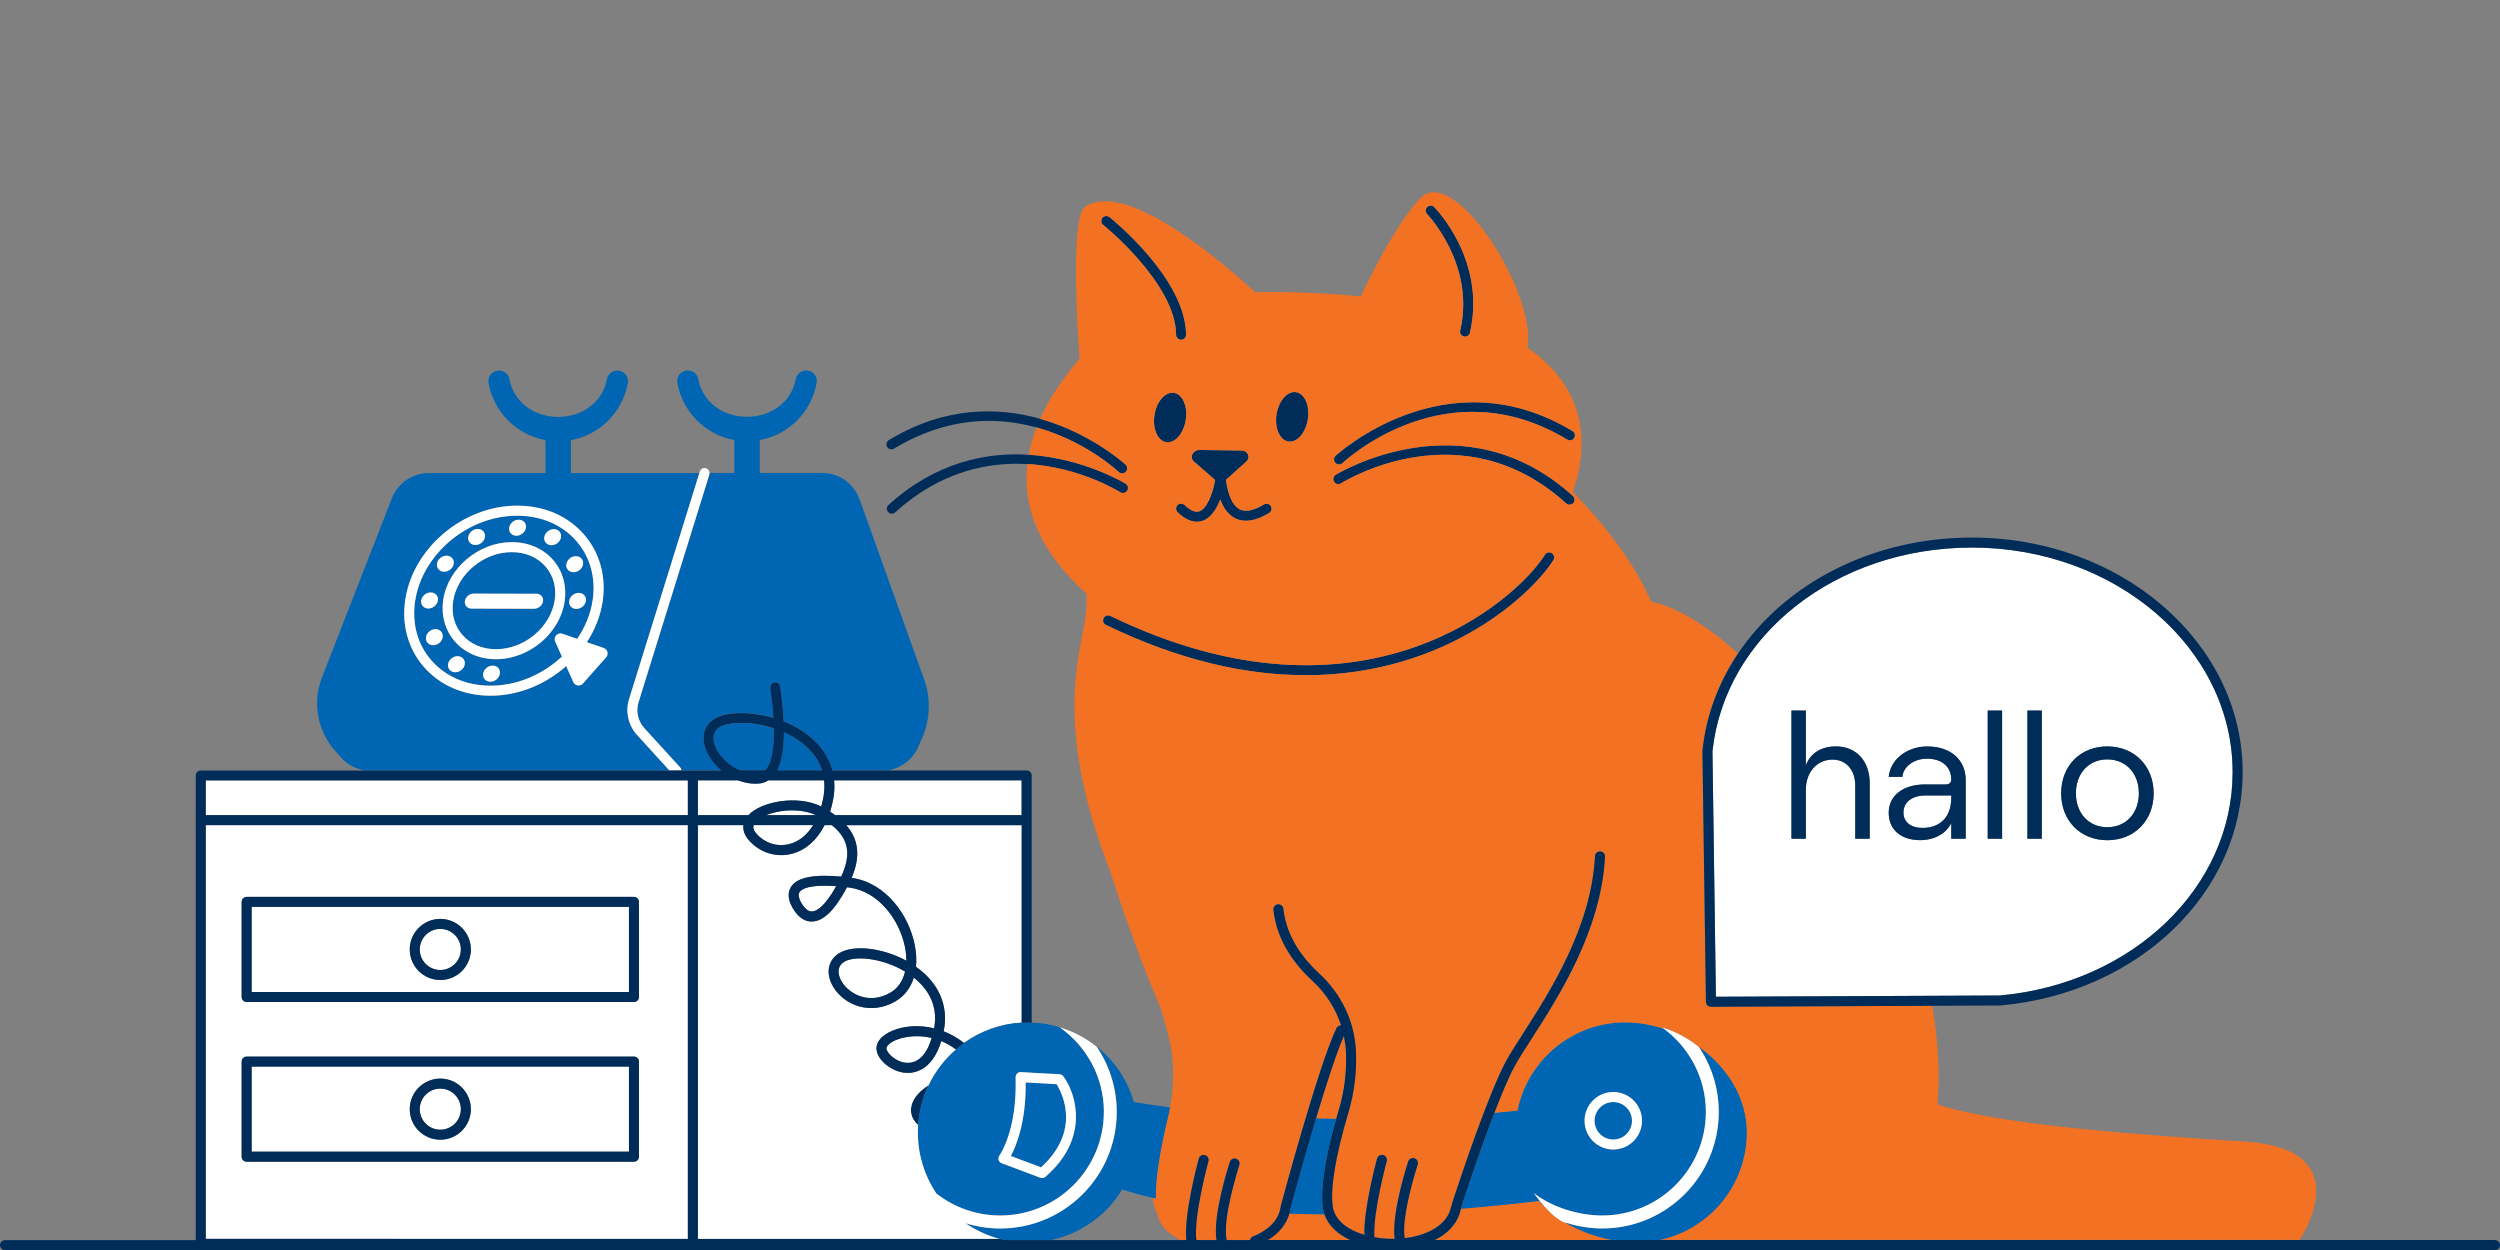 <?xml version="1.0" encoding="UTF-8"?>
<svg id="Ebene_1" data-name="Ebene 1" xmlns="http://www.w3.org/2000/svg" viewBox="0 0 500 250">
  <rect x="0" y="0" width="500" height="250" fill="#808080" stroke="none"/>
  <defs>
    <style>
      .cls-1 {
        fill: none;
      }

      .cls-1, .cls-2, .cls-3, .cls-4, .cls-5 {
        stroke-width: 0px;
      }

      .cls-2 {
        fill: #f37122;
      }

      .cls-3 {
        fill: #0066b3;
      }

      .cls-4 {
        fill: #fff;
      }

      .cls-5 {
        fill: #002c5a;
      }
    </style>
  </defs>
  <path class="cls-1" d="M231.5,242.89c-.49-1.04-.81-2.16-.98-3.32-2.11-.49-4.16-1.03-6.1-1.66-3.08,5.07-8.16,8.79-14.15,10.09h25.75c-.12-.07-.24-.15-.35-.23-2.15-1.1-3.71-2.73-4.17-4.87Z"/>
  <path class="cls-3" d="M161.68,149.74c-1.4-1.4-3.1-2.5-4.91-3.31,0,3.42-.45,5.95-1.33,7.65h8.96c-.51-1.57-1.42-3.02-2.73-4.33Z"/>
  <path class="cls-3" d="M147.96,154.07h5.06c.08-.07.15-.14.22-.23.83-1.02,1.62-3.28,1.52-8.19-2.18-.72-4.43-1.06-6.43-1.06-.94,0-1.82.08-2.63.22-2.19.4-3.19,1.5-2.96,3.26.27,2.1,2.35,4.79,5.23,6.01Z"/>
  <path class="cls-3" d="M127.4,146.98c-1.75-1.93-2.36-4.66-1.59-7.14l14.06-45.23h-25.69v-6.58c5.8-1.05,10.37-5.65,11.39-11.46.22-1.29-.79-2.46-2.1-2.46-1.03,0-1.9.73-2.09,1.74-.83,4.51-4.88,7.53-9.75,7.53s-8.91-3.02-9.74-7.53c-.18-1.01-1.06-1.74-2.09-1.74-1.31,0-2.32,1.17-2.1,2.46,1.02,5.81,5.59,10.4,11.39,11.46v6.58h-23.32c-3.28,0-6.21,2.01-7.4,5.06l-13.97,35.8c-1.95,5-.94,10.67,2.62,14.7l1.19,1.34c1.24,1.39,2.92,2.29,4.74,2.57h60.92l-6.46-7.09ZM121.24,131.47l-4.63,5.24c-.56.63-1.58.48-1.93-.29l-1.43-3.19c-4.11,3.63-9.49,5.92-15.09,5.92h-.06c-5.4-.01-10.16-2.09-13.38-5.84-3.1-3.61-4.4-8.36-3.65-13.36,1.56-10.38,11.59-18.81,22.39-18.81h.05c5.41.02,10.16,2.09,13.38,5.85,3.1,3.61,4.4,8.35,3.65,13.36-.44,2.91-1.55,5.65-3.15,8.1,1.27.44,2.47.85,3.38,1.16.78.27,1.04,1.25.49,1.87Z"/>
  <path class="cls-3" d="M102.38,110.43h-.03c-5.66,0-10.91,4.4-11.72,9.83-.38,2.51.26,4.88,1.8,6.67,1.61,1.87,4.01,2.91,6.75,2.91h.03c5.66,0,10.92-4.4,11.73-9.82.38-2.51-.26-4.87-1.8-6.67-1.61-1.88-4.01-2.92-6.76-2.92ZM108.6,120.26c-.12.83-.92,1.5-1.79,1.5l-12.5-.03c-.86,0-1.46-.68-1.34-1.5.12-.83.92-1.5,1.79-1.5l12.49.03c.87,0,1.46.68,1.34,1.51Z"/>
  <path class="cls-3" d="M115.35,108.28c-2.84-3.31-7.06-5.14-11.87-5.15h-.04c-9.84,0-18.99,7.66-20.41,17.1-.66,4.42.47,8.6,3.19,11.76,2.84,3.31,7.06,5.13,11.87,5.14h.06c5.33,0,10.44-2.26,14.24-5.82l-1.34-2.99c-.42-.93.47-1.91,1.43-1.58.87.3,1.9.65,2.96,1.02,1.58-2.33,2.69-4.95,3.1-7.74.66-4.42-.47-8.59-3.19-11.76ZM108.86,107.43c.13-.88.99-1.6,1.91-1.6.92,0,1.56.72,1.43,1.61-.13.89-.99,1.6-1.91,1.6-.92,0-1.56-.72-1.43-1.61ZM101.84,105.54c.13-.89.99-1.6,1.91-1.6.92,0,1.56.72,1.43,1.61-.13.89-.99,1.6-1.91,1.6-.92,0-1.56-.72-1.43-1.61ZM93.65,107.4c.13-.89.99-1.6,1.91-1.6.92,0,1.56.72,1.43,1.61-.13.89-.99,1.6-1.91,1.6-.92,0-1.56-.72-1.43-1.61ZM87.4,112.73c.13-.88.99-1.6,1.91-1.59.92,0,1.56.72,1.43,1.61-.13.89-.99,1.6-1.91,1.59-.92,0-1.56-.72-1.43-1.61ZM84.25,120.1c.13-.89.98-1.6,1.91-1.6.92,0,1.56.72,1.43,1.61-.13.89-.99,1.6-1.91,1.6-.92,0-1.56-.72-1.42-1.61ZM88.54,127.44c-.13.88-.99,1.6-1.91,1.6-.92,0-1.56-.72-1.43-1.61.13-.89.99-1.6,1.91-1.6.92,0,1.56.72,1.43,1.61ZM92.96,132.85c-.13.88-.99,1.6-1.91,1.6-.92,0-1.56-.72-1.43-1.61.13-.89.99-1.6,1.91-1.6.92,0,1.56.72,1.43,1.61ZM99.98,134.74c-.13.89-.99,1.6-1.91,1.6-.92,0-1.56-.72-1.43-1.61.13-.89.99-1.6,1.91-1.6.92,0,1.56.72,1.43,1.61ZM112.92,120.31c-.95,6.36-7.1,11.53-13.71,11.53h-.04c-3.33,0-6.26-1.29-8.26-3.61-1.92-2.24-2.73-5.18-2.27-8.27.95-6.36,7.09-11.53,13.7-11.53h.04c3.33,0,6.27,1.29,8.27,3.62,1.92,2.24,2.73,5.17,2.26,8.26ZM113.28,112.83c.13-.88.99-1.6,1.91-1.6.92,0,1.56.72,1.43,1.61-.13.89-.99,1.6-1.91,1.59-.92,0-1.56-.72-1.43-1.6ZM117.18,120.18c-.13.89-.99,1.6-1.91,1.59-.92,0-1.56-.72-1.43-1.6.13-.89.99-1.6,1.91-1.6.92,0,1.56.72,1.43,1.61Z"/>
  <path class="cls-3" d="M127.72,140.43c-.56,1.81-.12,3.8,1.16,5.2l7.17,7.86c.15.16.22.37.24.57h7.95c-1.91-1.62-3.23-3.75-3.48-5.76-.36-2.84,1.35-4.89,4.59-5.48,2.61-.48,6-.27,9.33.71-.11-1.71-.3-3.69-.62-5.97-.08-.55.31-1.05.85-1.13.55-.09,1.05.31,1.13.85.36,2.58.58,4.89.68,6.94,2.35.94,4.58,2.28,6.38,4.08,1.7,1.7,2.82,3.64,3.38,5.75h11.13c2.65-.42,4.95-2.16,6.04-4.67l.79-1.81c1.61-3.7,1.76-7.89.39-11.69l-12.92-36.03c-1.13-3.16-4.12-5.26-7.48-5.26h-12.48v-6.58c5.8-1.05,10.37-5.65,11.39-11.46.23-1.29-.79-2.46-2.1-2.46-1.03,0-1.9.73-2.09,1.74-.83,4.51-4.88,7.53-9.74,7.53s-8.91-3.02-9.75-7.53c-.18-1.01-1.06-1.74-2.09-1.74-1.31,0-2.32,1.17-2.1,2.46,1.02,5.81,5.59,10.4,11.39,11.46v6.58h-4.93c0,.1,0,.2-.03.3l-14.16,45.53Z"/>
  <path class="cls-4" d="M127.4,146.98l6.46,7.09h2.42c-.02-.21-.09-.41-.24-.57l-7.17-7.86c-1.28-1.4-1.72-3.39-1.16-5.2l14.16-45.53c.03-.1.03-.2.03-.3,0-.43-.26-.82-.69-.96-.53-.16-1.09.13-1.25.66l-.09.3-14.06,45.23c-.78,2.48-.17,5.22,1.59,7.14Z"/>
  <path class="cls-4" d="M102.39,108.43h-.04c-6.61,0-12.75,5.17-13.7,11.53-.46,3.1.34,6.03,2.27,8.27,2,2.32,4.93,3.6,8.26,3.61h.04c6.61,0,12.75-5.16,13.71-11.53.46-3.09-.34-6.03-2.26-8.26-2-2.33-4.93-3.61-8.27-3.62ZM110.94,120.02c-.81,5.42-6.07,9.82-11.73,9.82h-.03c-2.74,0-5.14-1.04-6.75-2.91-1.54-1.79-2.18-4.16-1.8-6.67.81-5.42,6.06-9.83,11.72-9.83h.03c2.75,0,5.14,1.05,6.76,2.92,1.54,1.79,2.18,4.16,1.8,6.67Z"/>
  <path class="cls-4" d="M107.26,118.75l-12.49-.03c-.87,0-1.67.67-1.79,1.5-.12.82.48,1.5,1.34,1.5l12.5.03c.86,0,1.66-.67,1.79-1.5s-.47-1.5-1.34-1.51Z"/>
  <path class="cls-4" d="M103.27,107.15c.92,0,1.78-.71,1.91-1.6.13-.89-.51-1.6-1.43-1.61-.92,0-1.78.71-1.91,1.6-.13.88.51,1.6,1.43,1.61Z"/>
  <path class="cls-4" d="M110.29,109.04c.92,0,1.78-.71,1.91-1.6.13-.89-.51-1.6-1.43-1.61-.92,0-1.78.71-1.91,1.6-.13.89.51,1.6,1.43,1.61Z"/>
  <path class="cls-4" d="M95.08,109c.92,0,1.77-.71,1.91-1.6.13-.88-.51-1.6-1.43-1.61-.92,0-1.78.71-1.91,1.6-.13.88.51,1.61,1.43,1.61Z"/>
  <path class="cls-4" d="M88.83,114.34c.92,0,1.78-.71,1.91-1.59.13-.89-.51-1.61-1.43-1.61-.92,0-1.78.71-1.91,1.59-.13.89.51,1.61,1.43,1.61Z"/>
  <path class="cls-4" d="M116.61,112.85c.13-.89-.51-1.61-1.43-1.61-.92,0-1.78.71-1.91,1.6-.13.88.51,1.6,1.43,1.6.92,0,1.78-.71,1.91-1.59Z"/>
  <path class="cls-4" d="M87.58,120.1c.13-.89-.51-1.6-1.43-1.61-.92,0-1.78.71-1.91,1.6-.13.88.5,1.6,1.42,1.61.92,0,1.78-.71,1.91-1.6Z"/>
  <path class="cls-4" d="M115.75,118.58c-.92,0-1.78.71-1.91,1.6-.13.88.51,1.6,1.43,1.6.92,0,1.78-.71,1.91-1.59.13-.89-.51-1.61-1.43-1.61Z"/>
  <path class="cls-4" d="M98.54,133.13c-.92,0-1.78.71-1.91,1.6-.13.89.51,1.6,1.43,1.61.92,0,1.78-.71,1.91-1.6.13-.89-.51-1.61-1.43-1.61Z"/>
  <path class="cls-4" d="M91.52,131.24c-.92,0-1.78.71-1.91,1.6-.13.89.51,1.6,1.43,1.61.92,0,1.78-.71,1.91-1.6.13-.89-.51-1.61-1.43-1.61Z"/>
  <path class="cls-4" d="M87.11,125.83c-.92,0-1.78.71-1.91,1.6-.13.89.51,1.6,1.43,1.61.92,0,1.78-.71,1.91-1.6.13-.89-.51-1.6-1.43-1.61Z"/>
  <path class="cls-4" d="M120.75,129.6c-.91-.31-2.11-.73-3.38-1.16,1.59-2.46,2.71-5.2,3.15-8.1.75-5-.55-9.75-3.65-13.36-3.22-3.76-7.98-5.83-13.38-5.85h-.05c-10.79,0-20.83,8.43-22.39,18.81-.75,5.01.55,9.75,3.65,13.36,3.23,3.75,7.98,5.83,13.38,5.84h.06c5.6,0,10.98-2.28,15.09-5.92l1.43,3.19c.35.77,1.37.92,1.93.29l4.63-5.24c.55-.62.29-1.6-.49-1.87ZM115.43,127.77c-1.05-.36-2.08-.72-2.96-1.02-.96-.33-1.85.65-1.43,1.58l1.34,2.99c-3.8,3.56-8.91,5.82-14.24,5.82h-.06c-4.81-.01-9.03-1.84-11.87-5.14-2.72-3.17-3.85-7.34-3.19-11.76,1.42-9.44,10.56-17.1,20.41-17.1h.04c4.81.01,9.03,1.84,11.87,5.15,2.72,3.16,3.85,7.34,3.19,11.76-.42,2.79-1.52,5.41-3.1,7.74Z"/>
  <path class="cls-4" d="M151.26,166.7c1.69,1.95,4.26,2.75,6.71,2.08,1.88-.51,3.46-1.82,4.67-3.77h-11.9c-.15.42-.1.96.52,1.68Z"/>
  <path class="cls-4" d="M137.57,165.02H41.15v82.75h96.45c0-.05-.03-.1-.03-.16v-82.6ZM127.79,231.34c0,.55-.45,1-1,1H49.33c-.55,0-1-.45-1-1v-19.02c0-.55.45-1,1-1h77.46c.55,0,1,.45,1,1v19.02ZM127.79,199.4c0,.55-.45,1-1,1H49.33c-.55,0-1-.45-1-1v-19.02c0-.55.45-1,1-1h77.46c.55,0,1,.45,1,1v19.02Z"/>
  <path class="cls-4" d="M168.83,192.37c-1.93,1.21-.85,3.35-.47,3.98,1.45,2.41,5.42,4.67,9.7,2.19,1.51-.87,2.51-2.35,2.95-4.23-2.93-1.77-6.36-2.63-8.97-2.63-1.35,0-2.48.23-3.21.69Z"/>
  <path class="cls-4" d="M179.15,208.02c-1.24.54-1.88,1.24-1.86,1.65.03.86,1.76,2.71,3.97,2.89,2.29.19,4.07-1.56,5.09-4.96-1.05-.25-2.06-.35-2.99-.35-1.76,0-3.25.36-4.21.78Z"/>
  <path class="cls-4" d="M159.91,178.41c-.4.6-.03,1.5.34,2.16.46.79,1.19,1.73,2.1,1.73h.03c.79-.02,2.43-.74,4.85-5.06-.87-.06-1.64-.09-2.33-.09-3.66,0-4.7.82-5,1.27Z"/>
  <path class="cls-4" d="M204.33,165.02h-35.09c2.53,2.89,2.87,6.34,1.08,10.53,7.02,1.03,11.45,7.62,12.61,13.36.32,1.57.4,3.06.26,4.43,4.57,3.24,6.54,7.77,5.56,12.79,0,.04-.02.08-.02.12,1.39.54,2.76,1.31,4.07,2.33,3.28-2.35,7.24-3.83,11.53-4.07v-39.51Z"/>
  <path class="cls-4" d="M204.33,163.02v-6.95h-37.5c.11,1.18.07,2.39-.16,3.65-.17.92-.38,1.79-.64,2.61.35.23.68.46,1,.69h37.3Z"/>
  <path class="cls-4" d="M164.24,161.3c.18-.62.33-1.27.45-1.94.21-1.14.24-2.24.12-3.29h-11.13c-.57.36-1.21.59-1.93.64-1.44.11-2.85-.14-4.16-.64h-8.03v6.95h10.12c2.55-2.75,9.9-4.07,14.55-1.72Z"/>
  <path class="cls-4" d="M153.26,163.02h9.89c-1.37-.65-3.04-.95-4.72-.95-1.86,0-3.72.35-5.17.95Z"/>
  <polygon class="cls-4" points="137.57 156.07 41.15 156.07 41.15 157.33 41.15 163.02 137.57 163.02 137.57 156.07"/>
  <path class="cls-4" d="M50.33,198.4h75.46v-17.02H50.33v17.02ZM88.06,183.78c3.37,0,6.11,2.74,6.11,6.11s-2.74,6.11-6.11,6.11-6.11-2.74-6.11-6.11,2.74-6.11,6.11-6.11Z"/>
  <path class="cls-5" d="M126.79,179.38H49.33c-.55,0-1,.45-1,1v19.02c0,.55.45,1,1,1h77.46c.55,0,1-.45,1-1v-19.02c0-.55-.45-1-1-1ZM125.79,198.4H50.33v-17.02h75.46v17.02Z"/>
  <path class="cls-4" d="M88.06,194c2.27,0,4.11-1.84,4.11-4.11s-1.84-4.11-4.11-4.11-4.11,1.84-4.11,4.11,1.84,4.11,4.11,4.11Z"/>
  <path class="cls-5" d="M88.06,196c3.37,0,6.11-2.74,6.11-6.11s-2.74-6.11-6.11-6.11-6.11,2.74-6.11,6.11,2.74,6.11,6.11,6.11ZM88.06,185.78c2.27,0,4.11,1.84,4.11,4.11s-1.84,4.11-4.11,4.11-4.11-1.84-4.11-4.11,1.84-4.11,4.11-4.11Z"/>
  <path class="cls-4" d="M50.33,230.34h75.46v-17.02H50.33v17.02ZM88.06,215.72c3.37,0,6.11,2.74,6.11,6.11s-2.74,6.11-6.11,6.11-6.11-2.74-6.11-6.11,2.74-6.11,6.11-6.11Z"/>
  <path class="cls-5" d="M126.79,211.32H49.33c-.55,0-1,.45-1,1v19.02c0,.55.45,1,1,1h77.46c.55,0,1-.45,1-1v-19.02c0-.55-.45-1-1-1ZM125.79,230.34H50.33v-17.02h75.46v17.02Z"/>
  <path class="cls-4" d="M88.06,225.94c2.27,0,4.11-1.84,4.11-4.11s-1.84-4.11-4.11-4.11-4.11,1.84-4.11,4.11,1.84,4.11,4.11,4.11Z"/>
  <path class="cls-5" d="M88.06,227.94c3.37,0,6.11-2.74,6.11-6.11s-2.74-6.11-6.11-6.11-6.11,2.74-6.11,6.11,2.74,6.11,6.11,6.11ZM88.06,217.72c2.27,0,4.11,1.84,4.11,4.11s-1.84,4.11-4.11,4.11-4.11-1.84-4.11-4.11,1.84-4.11,4.11-4.11Z"/>
  <path class="cls-2" d="M309.35,241.78c-.55-.51-1.06-1.05-1.5-1.61-3.49.43-8.98,1.05-15.64,1.58-.02.07-.04.15-.06.23-.66,2.79-2.62,4.76-5.18,6.02h35.45c-3.23-.62-6.49-1.81-9.27-3.43-.65-.17-1.93-.81-3.79-2.79Z"/>
  <path class="cls-2" d="M264.88,242.87c-2.33,0-4.67-.05-7.02-.13-.6,2.12-2.07,3.92-4.27,5.26h16.42c-2.42-1.14-4.34-2.84-5.13-5.13Z"/>
  <path class="cls-2" d="M267.77,221.92c1.12-3.75,1.59-7.65,1.41-11.58-.05-1.07-.2-2.11-.42-3.15-1.51,3.42-3.62,10.01-5.57,16.52,1.32.03,2.66.06,4.03.08.17-.61.35-1.23.54-1.87Z"/>
  <path class="cls-5" d="M236.22,67.95h0c.55,0,1-.46.99-1.01-.1-11.21-14.69-23.02-15.32-23.51-.43-.35-1.06-.28-1.41.16-.35.43-.28,1.06.16,1.41.14.12,14.48,11.71,14.57,21.97,0,.55.45.99,1,.99Z"/>
  <path class="cls-5" d="M292.04,66.1c-.12.54.21,1.08.75,1.2.08.02.15.03.23.03.45,0,.87-.31.97-.77,3.32-14.29-6.71-24.7-7.13-25.13-.39-.39-1.02-.4-1.41-.01-.39.39-.4,1.02-.01,1.41.1.1,9.68,10.08,6.62,23.28Z"/>
  <path class="cls-5" d="M257.78,88.31c1.74.18,3.45-1.89,3.82-4.62.37-2.73-.75-5.09-2.49-5.27-1.74-.18-3.45,1.89-3.82,4.62-.37,2.73.75,5.09,2.49,5.27Z"/>
  <path class="cls-5" d="M234.69,78.55c-1.74-.18-3.46,1.89-3.82,4.62-.37,2.73.75,5.09,2.49,5.27,1.74.18,3.45-1.89,3.82-4.62.37-2.73-.75-5.09-2.49-5.27Z"/>
  <path class="cls-5" d="M243,95.97s.02,0,.03.02c-.48,2.82-1.67,5.76-3.15,6.28-.8.28-1.8-.14-2.98-1.26-.4-.38-1.03-.36-1.41.04-.38.4-.36,1.03.04,1.41,1.33,1.26,2.62,1.9,3.84,1.9.4,0,.79-.07,1.17-.2,1.71-.6,2.81-2.45,3.51-4.28.7,1.9,1.7,3.16,3.04,3.81,1.81.88,4.08.52,6.74-1.09.47-.29.62-.9.34-1.37-.29-.47-.9-.62-1.37-.34-2.04,1.23-3.66,1.57-4.83,1-1.39-.68-2.32-2.68-2.79-5.93.03-.02.06-.03.08-.05l3.98-3.57c.95-.86.34-2.22-1-2.23l-8.21-.11c-1.42-.02-2.22,1.46-1.25,2.31l4.22,3.68Z"/>
  <path class="cls-5" d="M182.25,222.69c.17.91.68,1.7,1.39,2.31.19-2.83.91-5.51,2.07-7.95-3.68,2.3-3.62,4.76-3.46,5.63Z"/>
  <path class="cls-5" d="M268.2,96.67c.98-.61,24.28-14.83,45.04,4.01.19.17.43.26.67.26.27,0,.54-.11.74-.33.37-.41.34-1.04-.07-1.41-21.91-19.88-47.2-4.39-47.45-4.23-.47.29-.61.91-.31,1.38.29.47.91.61,1.38.32Z"/>
  <path class="cls-5" d="M310.68,112.01c.29-.47.15-1.09-.32-1.38-.47-.29-1.09-.15-1.38.32-5.47,8.83-36.25,36.79-86.93,12.23-.5-.24-1.1-.03-1.34.46-.24.5-.03,1.1.46,1.34,15.08,7.31,28.45,10.06,39.99,10.06,28.27,0,45.49-16.53,49.51-23.03Z"/>
  <path class="cls-5" d="M267.81,92.89c.25,0,.49-.09.68-.27.85-.79,20.99-19.21,44.98-4.69.47.29,1.09.13,1.37-.34.29-.47.13-1.09-.34-1.37-25.31-15.32-47.17,4.74-47.38,4.94-.4.38-.42,1.01-.04,1.41.2.21.46.32.73.32Z"/>
  <path class="cls-5" d="M225.46,98.15c.29-.47.15-1.08-.31-1.38-.14-.09-8.32-5.1-19.37-5.81-8.45-.55-18.59,1.42-28.09,10.04-.41.37-.44,1-.07,1.41.2.22.47.33.74.33.24,0,.48-.09.67-.26,9.03-8.19,18.53-10.13,26.47-9.66,10.33.61,18.02,5.31,18.58,5.65.47.29,1.08.15,1.38-.32Z"/>
  <path class="cls-5" d="M224.47,94.69c.27,0,.53-.11.73-.32.38-.4.36-1.04-.04-1.41-.12-.11-6.84-6.26-17.08-9.18-8.32-2.37-18.96-2.62-30.31,4.24-.47.29-.62.9-.34,1.37.29.47.9.62,1.37.34,10.76-6.51,20.73-6.39,28.55-4.22,9.62,2.68,15.97,8.47,16.43,8.91.19.18.44.27.68.27Z"/>
  <path class="cls-3" d="M200.05,245.68c-2.39,0-4.72-.37-6.93-1.06,2.05,1.42,4.36,2.49,6.83,3.15.32.08.64.16.96.23h9.37c5.98-1.3,11.06-5.01,14.15-10.09,1.94.62,3.98,1.17,6.1,1.66.23.05.45.1.68.15-.05-4.61,1.12-10.79,2.46-16.29.16-.64.29-1.29.41-1.94-2.87-.38-5.33-.75-7.31-1.08-1.27-4.43-3.91-8.28-7.41-11.09,2.53,3.73,4.01,8.22,4.01,13.05,0,12.85-10.45,23.3-23.3,23.3Z"/>
  <path class="cls-3" d="M204.33,204.53c-4.29.24-8.24,1.72-11.53,4.07-.56.4-1.1.83-1.62,1.28-2.28,1.98-4.15,4.42-5.47,7.18-1.16,2.44-1.88,5.12-2.07,7.95-.03.49-.06.99-.06,1.49,0,4.51,1.36,8.7,3.69,12.19,3.61,2.84,8.08,4.41,12.78,4.41,11.43,0,20.73-9.29,20.73-20.72,0-7-3.49-13.19-8.82-16.94-1.79-.54-3.67-.86-5.62-.92-.24,0-.48-.03-.73-.03-.43,0-.85.02-1.27.04ZM211.94,214.86c.3.02.58.17.75.41,2.63,3.6,5.26,12.43-3.6,20.11-.18.16-.42.24-.65.24-.12,0-.24-.02-.35-.06l-7.75-2.91c-.3-.11-.52-.36-.61-.66-.09-.3-.03-.63.17-.88.03-.04,3.57-4.9,3.24-15.64,0-.28.1-.55.3-.75.2-.2.47-.3.75-.28l7.76.43Z"/>
  <path class="cls-3" d="M208.22,233.47c8.07-7.36,4.21-14.86,3.11-16.64l-6.18-.35c.07,7.98-1.89,12.71-2.98,14.71l6.05,2.27Z"/>
  <path class="cls-3" d="M264.55,241.48c-.49-3.73.41-9.69,2.68-17.7-1.37-.02-2.71-.04-4.03-.08-2.57,8.59-4.86,17.04-5.09,17.88-.05.39-.14.77-.24,1.15,2.34.08,4.69.12,7.02.13-.15-.44-.26-.9-.33-1.38Z"/>
  <path class="cls-3" d="M349.4,226.5c0-6.96-3.99-13.16-9.68-17.19,2.54,3.73,4.03,8.23,4.03,13.08,0,12.85-10.45,23.3-23.3,23.3-2.39,0-4.72-.37-6.94-1.06-.08,0-.21-.01-.38-.06,2.78,1.63,6.04,2.81,9.27,3.43h9.68c9.9-2.15,17.32-10.96,17.32-21.5Z"/>
  <path class="cls-3" d="M322.65,227.9c2.07,0,3.75-1.68,3.75-3.75s-1.68-3.75-3.75-3.75-3.74,1.68-3.74,3.75,1.68,3.75,3.74,3.75Z"/>
  <path class="cls-3" d="M309.35,241.78c-.76-.81-1.62-1.84-2.57-3.16,3.61,2.84,8.98,4.48,13.68,4.48,11.43,0,20.72-9.29,20.72-20.72,0-6.79-3.29-12.81-8.35-16.6-2.5-.84-5.12-1.3-7.74-1.3-10.66,0-19.55,7.58-21.58,17.65-1.55.16-3.09.3-4.61.44-2.6,6.76-5.21,14.56-6.23,17.66-.18.54-.33,1.03-.46,1.52,6.66-.53,12.15-1.15,15.64-1.58.45.56.96,1.1,1.5,1.61ZM322.65,218.41c3.17,0,5.75,2.58,5.75,5.75s-2.58,5.75-5.75,5.75-5.74-2.58-5.74-5.75,2.58-5.75,5.74-5.75Z"/>
  <path class="cls-4" d="M203.42,214.71c-.2.2-.31.47-.3.75.33,10.74-3.21,15.6-3.24,15.64-.19.25-.25.58-.17.88.09.3.31.55.61.66l7.75,2.91c.11.04.23.06.35.06.24,0,.47-.08.65-.24,8.87-7.68,6.23-16.51,3.6-20.11-.18-.24-.45-.39-.75-.41l-7.76-.43c-.28-.02-.55.09-.75.28ZM211.32,216.83c1.1,1.78,4.96,9.28-3.11,16.64l-6.05-2.27c1.08-2,3.05-6.73,2.98-14.71l6.18.35Z"/>
  <path class="cls-4" d="M322.65,229.9c3.17,0,5.75-2.58,5.75-5.75s-2.58-5.75-5.75-5.75-5.74,2.58-5.74,5.75,2.58,5.75,5.74,5.75ZM322.65,220.41c2.07,0,3.75,1.68,3.75,3.75s-1.68,3.75-3.75,3.75-3.74-1.68-3.74-3.75,1.68-3.75,3.74-3.75Z"/>
  <path class="cls-4" d="M220.77,222.38c0,11.43-9.3,20.72-20.73,20.72-4.7,0-9.17-1.58-12.78-4.41-2.33-3.49-3.69-7.68-3.69-12.19,0-.5.02-1,.06-1.49-.71-.61-1.22-1.4-1.39-2.31-.17-.87-.23-3.34,3.46-5.63,1.31-2.76,3.18-5.2,5.47-7.18-.97-.71-1.95-1.27-2.93-1.67-1.84,6.05-5.54,6.47-7.16,6.35-2.86-.23-5.73-2.62-5.8-4.82-.05-1.39,1.07-2.68,3.07-3.55,2.25-.98,5.31-1.29,8.46-.53.9-4.84-1.51-8.11-4.06-10.14-.64,2.06-1.9,3.71-3.69,4.75-4.96,2.87-10.21.78-12.42-2.89-1.57-2.61-1.12-5.3,1.12-6.71,2.91-1.82,8.74-1.11,13.49,1.47,0-.89-.08-1.84-.29-2.83-1.07-5.3-5.25-11.06-11.16-11.81-.14-.02-.28-.04-.42-.05-2.41,4.55-4.69,6.79-6.96,6.85-1.09.03-2.59-.43-3.92-2.73-1.19-2.07-.81-3.46-.27-4.26,1.23-1.84,4.5-2.5,9.99-1.99,2.07-4.41,1.53-7.57-1.88-10.3h-1.43c-1.5,2.95-3.71,4.96-6.43,5.7-3.2.87-6.56-.16-8.75-2.71-.83-.96-1.18-2-1.06-2.99h-9.11v82.6c0,.06-.02.1-.03.16h60.41c-2.48-.66-4.78-1.73-6.83-3.15,2.22.69,4.55,1.06,6.93,1.06,12.85,0,23.3-10.45,23.3-23.3,0-4.83-1.48-9.33-4.01-13.05,0,0,0-.02-.01-.02-.03-.03-.07-.05-.11-.08-.51-.4-1.03-.79-1.57-1.14,0,0,0,0,0,0-.57-.38-1.17-.72-1.77-1.05-.06-.03-.12-.05-.17-.08-.52-.27-1.06-.52-1.61-.75-.15-.06-.31-.12-.47-.18-.47-.19-.95-.36-1.44-.51-.08-.03-.16-.06-.25-.09.01,0,.02.02.03.02,5.33,3.75,8.82,9.95,8.82,16.94Z"/>
  <path class="cls-4" d="M341.17,222.38c0,11.43-9.3,20.72-20.72,20.72-4.71,0-10.07-1.64-13.68-4.48.95,1.32,1.81,2.35,2.57,3.16,1.86,1.97,3.14,2.61,3.79,2.79.17.04.3.06.38.06,2.22.69,4.55,1.06,6.94,1.06,12.85,0,23.3-10.45,23.3-23.3,0-4.84-1.49-9.35-4.03-13.08,0,0,0,0,0,0-2.17-1.74-4.68-3.08-7.4-3.89.17.12.33.25.5.37,5.06,3.78,8.35,9.81,8.35,16.6Z"/>
  <path class="cls-2" d="M231.2,239.73c-.23-.05-.45-.1-.68-.15.17,1.16.49,2.28.98,3.32.46,2.15,2.02,3.77,4.17,4.87.12.08.23.16.35.23h1.22c-.52-5.21,2.37-15.81,2.5-16.29.15-.53.7-.84,1.23-.7.53.15.85.7.7,1.23-.03.11-3.03,11.13-2.42,15.76h4.03c-.81-4.93,2.52-15.18,2.67-15.62.17-.53.74-.81,1.26-.64.53.17.81.74.64,1.26-.04.11-3.47,10.66-2.55,14.92,0,.03,0,.05,0,.08h4.69c.07-.31.27-.59.59-.72,1.89-.75,5.12-2.52,5.54-6.01,0-.05.01-.09.03-.14.31-1.15,7.6-28.17,11.13-35.52.18-.36.54-.56.92-.56-1.09-3.34-3.03-6.4-5.75-8.9-3.18-2.92-7.12-7.76-7.78-14.19-.06-.55.34-1.04.89-1.1.53-.05,1.04.34,1.1.89.59,5.8,4.21,10.23,7.14,12.92,4.49,4.13,7.11,9.66,7.37,15.57.19,4.16-.32,8.27-1.5,12.24-2.55,8.57-3.64,15.04-3.15,18.73.38,2.87,3.05,4.77,6.33,5.75-.11-5.46,2.43-14.82,2.55-15.26.15-.53.7-.84,1.23-.7.53.15.85.7.7,1.23-.03.11-2.8,10.31-2.47,15.21.86.16,1.75.26,2.62.3.47.02.96.03,1.44.02-.71-4.99,2.55-15.03,2.7-15.47.17-.53.74-.81,1.26-.64.52.17.81.74.64,1.26-.03.1-3.36,10.32-2.6,14.71,4.31-.51,8.38-2.43,9.25-6.11.15-.64.35-1.25.57-1.91,1.6-4.87,7.1-21.24,10.43-27.34.81-1.48,1.99-3.32,3.36-5.46,5.47-8.51,13.73-21.37,14.45-35.58.03-.55.51-.98,1.05-.95.55.03.98.5.95,1.05-.75,14.75-9.19,27.88-14.77,36.56-1.35,2.1-2.52,3.92-3.29,5.33-1.16,2.13-2.61,5.58-4.06,9.35,1.52-.14,3.06-.28,4.61-.44,2.02-10.06,10.92-17.65,21.58-17.65,2.62,0,5.24.46,7.74,1.3-.17-.12-.33-.25-.5-.37,2.73.81,5.23,2.15,7.4,3.89,0,0,0,0,0,0,5.69,4.03,9.68,10.23,9.68,17.19,0,10.55-7.42,19.35-17.32,21.5h127.86c1.02-1.54,11.51-18.23-10.89-19.66-19.35-1.23-48.8-3.21-61.5-7.42.42-5.77.21-12.38-1.07-19.76l-44.29.2h0c-.55,0-.99-.44-1-.99l-.7-50.15s0-.08,0-.12c.75-7.07,3.25-13.63,7.1-19.38-10.25-9.47-17.3-10.33-17.3-10.33-3.98-9.01-10.6-16.8-15.71-21.95,3.53-10.16,2.36-20.97-9.04-28.89,1.73-10.09-12.61-33.73-20.11-30.83-2.45.95-8.33,10.13-13.24,20.59,0,0-9.86-1.1-21.1-.84-6.56-6.02-25.99-22.69-34.07-17.05-2.43,1.69-1.98,17.75-1.06,30.35-3.03,3.52-5.9,7.57-7.89,12,10.24,2.92,16.96,9.07,17.08,9.18.4.38.42,1.01.04,1.41-.2.21-.46.32-.73.32-.25,0-.49-.09-.68-.27-.47-.44-6.81-6.23-16.43-8.91-.69,1.76-1.23,3.58-1.57,5.45,11.04.72,19.22,5.72,19.37,5.81.47.29.61.91.31,1.38-.29.47-.91.61-1.38.32-.55-.35-8.25-5.04-18.58-5.65-.88,7.62,1.54,15.91,10.06,24.28.6.59,1.21,1.15,1.82,1.7.01,1.62-.06,3.24-.27,4.76-1.06,7.52-6.44,21.63,4.99,50.81,0,0,0,.02.01.03.19.75,4.91,15.34,9.5,25.89.2.46.39.92.57,1.39.8,2.66,1.52,5.32,2.09,7.93.58,3.94.52,7.95-.21,11.9-.12.65-.25,1.29-.41,1.94-1.33,5.5-2.51,11.68-2.46,16.29ZM285.44,41.41c.39-.39,1.03-.38,1.41.01.43.44,10.45,10.84,7.13,25.13-.11.46-.52.77-.97.77-.08,0-.15,0-.23-.03-.54-.12-.87-.66-.75-1.2,3.06-13.2-6.52-23.18-6.62-23.28-.39-.39-.38-1.03.01-1.41ZM267.12,91.16c.22-.2,22.08-20.26,47.38-4.94.47.29.62.9.34,1.37-.29.47-.9.62-1.37.34-23.99-14.52-44.13,3.9-44.98,4.69-.19.18-.44.27-.68.27-.27,0-.53-.11-.73-.32-.38-.4-.36-1.04.04-1.41ZM267.13,94.97c.25-.16,25.55-15.66,47.45,4.23.41.37.44,1,.07,1.41-.2.22-.47.33-.74.33-.24,0-.48-.09-.67-.26-20.77-18.84-44.06-4.63-45.04-4.01-.47.29-1.09.15-1.38-.32-.29-.47-.15-1.08.31-1.38ZM255.28,83.04c.37-2.73,2.08-4.8,3.82-4.62,1.74.18,2.86,2.54,2.49,5.27-.37,2.73-2.08,4.8-3.82,4.62-1.74-.18-2.86-2.54-2.49-5.27ZM240.03,89.99l8.21.11c1.34.02,1.95,1.38,1,2.23l-3.98,3.57s-.06.03-.08.05c.46,3.25,1.4,5.25,2.79,5.93,1.17.57,2.79.23,4.83-1,.47-.29,1.09-.13,1.37.34.29.47.13,1.09-.34,1.37-2.66,1.61-4.92,1.97-6.74,1.09-1.33-.65-2.34-1.9-3.04-3.81-.69,1.84-1.8,3.68-3.51,4.28-.38.13-.78.2-1.17.2-1.22,0-2.51-.63-3.84-1.9-.4-.38-.42-1.01-.04-1.41.38-.4,1.01-.42,1.41-.04,1.18,1.12,2.17,1.54,2.98,1.26,1.48-.52,2.67-3.46,3.15-6.28,0,0-.02,0-.03-.02l-4.22-3.68c-.97-.85-.17-2.32,1.25-2.31ZM237.18,83.83c-.37,2.73-2.08,4.8-3.82,4.62-1.74-.18-2.86-2.54-2.49-5.27.37-2.73,2.08-4.8,3.82-4.62,1.74.18,2.86,2.54,2.49,5.27ZM220.65,44.99c-.43-.34-.5-.97-.16-1.41.34-.43.97-.5,1.41-.16.62.5,15.22,12.31,15.32,23.51,0,.55-.44,1-.99,1.01h0c-.55,0-1-.44-1-.99-.09-10.26-14.42-21.85-14.57-21.97ZM221.18,124.98c-.5-.24-.7-.84-.46-1.34.24-.5.84-.7,1.34-.46,50.68,24.56,81.46-3.4,86.93-12.23.29-.47.91-.61,1.38-.32.47.29.61.91.32,1.38-4.03,6.5-21.24,23.03-49.51,23.03-11.54,0-24.91-2.75-39.99-10.06Z"/>
  <path class="cls-4" d="M421.46,165.44c3.75,0,6.31-2.81,6.31-6.78s-2.56-6.78-6.31-6.78-6.28,2.81-6.28,6.78,2.57,6.78,6.28,6.78Z"/>
  <path class="cls-4" d="M380.69,162.52c0,1.88,1.48,3.07,3.79,3.07,3.64,0,5.77-2.27,5.77-6.02v-.47h-5.09c-2.7,0-4.47,1.3-4.47,3.42Z"/>
  <path class="cls-4" d="M400,199.1c26.49-2.41,46.52-21.61,46.52-44.67,0-24.77-23.39-44.92-52.13-44.92-27.12,0-49.42,17.51-51.9,40.74l.69,49.1,56.83-.25ZM421.46,149.29c5.41,0,9.27,3.89,9.27,9.38s-3.86,9.38-9.27,9.38-9.23-3.93-9.23-9.38,3.86-9.38,9.23-9.38ZM405.48,142.11h2.88v25.64h-2.88v-25.64ZM397.54,142.11h2.88v25.64h-2.88v-25.64ZM385.38,151.74c-2.67,0-4.76,1.66-4.9,3.64h-2.74c.32-3.5,3.64-6.09,7.72-6.09,4.72,0,7.68,2.7,7.68,6.74v11.72h-2.89v-3.14c-.97,2.09-3.39,3.42-6.2,3.42-3.82,0-6.31-2.16-6.31-5.48s2.85-5.66,7.25-5.66h4.11c.79,0,1.15-.4,1.15-.98,0-2.49-1.77-4.18-4.87-4.18ZM358.29,142.11h2.88v10.96c.94-2.52,3.21-3.79,5.99-3.79,4.11,0,6.78,2.92,6.78,7.36v11.11h-2.89v-10.64c0-3.1-1.8-5.19-4.54-5.19-3.1,0-5.34,2.49-5.34,6.02v9.81h-2.88v-25.64Z"/>
  <path class="cls-5" d="M340.49,150.22l.7,50.15c0,.55.45.99,1,.99h0l44.29-.2,13.62-.06c27.61-2.51,48.43-22.57,48.43-46.67,0-25.87-24.28-46.92-54.13-46.92-19.97,0-37.41,9.21-46.8,23.21-3.85,5.75-6.36,12.31-7.1,19.38,0,.04,0,.08,0,.12ZM394.4,109.51c28.75,0,52.13,20.15,52.13,44.92,0,23.06-20.04,42.26-46.52,44.67l-56.83.25-.69-49.1c2.49-23.23,24.79-40.74,51.9-40.74Z"/>
  <path class="cls-5" d="M361.17,157.94c0-3.53,2.24-6.02,5.34-6.02,2.74,0,4.54,2.09,4.54,5.19v10.64h2.89v-11.11c0-4.43-2.67-7.36-6.78-7.36-2.78,0-5.05,1.26-5.99,3.79v-10.96h-2.88v25.64h2.88v-9.81Z"/>
  <path class="cls-5" d="M389.1,156.89h-4.11c-4.4,0-7.25,2.2-7.25,5.66s2.49,5.48,6.31,5.48c2.81,0,5.23-1.33,6.2-3.42v3.14h2.89v-11.72c0-4.04-2.96-6.74-7.68-6.74-4.07,0-7.39,2.6-7.72,6.09h2.74c.14-1.98,2.23-3.64,4.9-3.64,3.1,0,4.87,1.7,4.87,4.18,0,.58-.36.98-1.15.98ZM390.25,159.56c0,3.75-2.13,6.02-5.77,6.02-2.31,0-3.79-1.19-3.79-3.07,0-2.13,1.77-3.42,4.47-3.42h5.09v.47Z"/>
  <rect class="cls-5" x="397.54" y="142.11" width="2.88" height="25.64"/>
  <rect class="cls-5" x="405.48" y="142.11" width="2.88" height="25.64"/>
  <path class="cls-5" d="M421.46,168.04c5.41,0,9.27-3.93,9.27-9.38s-3.86-9.38-9.27-9.38-9.23,3.89-9.23,9.38,3.86,9.38,9.23,9.38ZM421.46,151.88c3.75,0,6.31,2.81,6.31,6.78s-2.56,6.78-6.31,6.78-6.28-2.81-6.28-6.78,2.57-6.78,6.28-6.78Z"/>
  <path class="cls-5" d="M499,248h-212.05c2.56-1.26,4.53-3.23,5.18-6.02.02-.07.04-.15.06-.23.13-.49.28-.98.46-1.52,1.02-3.1,3.63-10.9,6.23-17.66,1.45-3.77,2.89-7.22,4.06-9.35.77-1.42,1.94-3.23,3.29-5.33,5.58-8.69,14.02-21.82,14.77-36.56.03-.55-.4-1.02-.95-1.05-.54-.03-1.02.4-1.05.95-.72,14.22-8.99,27.08-14.45,35.58-1.37,2.13-2.56,3.98-3.36,5.46-3.33,6.11-8.83,22.48-10.43,27.34-.22.66-.42,1.26-.57,1.91-.87,3.68-4.95,5.6-9.25,6.11-.76-4.39,2.56-14.6,2.6-14.71.17-.52-.11-1.09-.64-1.26-.53-.17-1.09.11-1.26.64-.14.44-3.41,10.48-2.7,15.47-.48,0-.96,0-1.44-.02-.87-.04-1.75-.14-2.62-.3-.33-4.9,2.44-15.1,2.47-15.21.15-.53-.17-1.08-.7-1.23-.53-.14-1.08.17-1.23.7-.12.45-2.66,9.8-2.55,15.26-3.28-.98-5.95-2.88-6.33-5.75-.49-3.68.6-10.16,3.15-18.73,1.18-3.97,1.68-8.08,1.5-12.24-.26-5.91-2.88-11.44-7.37-15.57-2.93-2.69-6.54-7.11-7.14-12.92-.06-.55-.56-.95-1.1-.89-.55.06-.95.55-.89,1.1.66,6.43,4.59,11.26,7.78,14.19,2.72,2.5,4.66,5.56,5.75,8.9-.38,0-.74.2-.92.56-3.54,7.34-10.82,34.37-11.13,35.52-.01.05-.02.09-.03.14-.43,3.49-3.66,5.27-5.54,6.01-.32.13-.52.4-.59.72h-4.69s0-.05,0-.08c-.91-4.26,2.52-14.81,2.55-14.92.17-.52-.11-1.09-.64-1.26-.53-.17-1.09.11-1.26.64-.15.44-3.48,10.69-2.67,15.62h-4.03c-.61-4.63,2.39-15.65,2.42-15.76.15-.53-.17-1.08-.7-1.23-.53-.14-1.08.17-1.23.7-.13.48-3.01,11.08-2.5,16.29h-36.34c-.32-.07-.64-.14-.96-.23h-60.41c0-.05.03-.1.03-.16v-82.6h9.11c-.13.99.22,2.03,1.06,2.99,2.2,2.54,5.55,3.58,8.75,2.71,2.71-.74,4.92-2.74,6.43-5.7h1.43c3.41,2.72,3.95,5.89,1.88,10.3-5.48-.51-8.76.15-9.99,1.99-.53.8-.92,2.19.27,4.26,1.33,2.31,2.83,2.77,3.92,2.73,2.27-.06,4.55-2.3,6.96-6.85.14.02.28.03.42.05,5.91.75,10.08,6.51,11.16,11.81.2.99.29,1.94.29,2.83-4.75-2.58-10.58-3.29-13.49-1.47-2.24,1.4-2.69,4.1-1.12,6.71,2.21,3.67,7.46,5.76,12.42,2.89,1.8-1.04,3.05-2.69,3.69-4.75,2.54,2.03,4.96,5.3,4.06,10.14-3.15-.77-6.2-.45-8.46.53-1.99.87-3.11,2.16-3.07,3.55.07,2.2,2.95,4.59,5.8,4.82,1.62.13,5.31-.29,7.16-6.35.97.4,1.96.96,2.93,1.67.52-.45,1.06-.88,1.62-1.28-1.31-1.02-2.68-1.8-4.07-2.33,0-.04.02-.08.02-.12.98-5.02-1-9.56-5.56-12.79.14-1.37.05-2.86-.26-4.43-1.16-5.75-5.59-12.33-12.61-13.36,1.79-4.19,1.45-7.64-1.08-10.53h35.09v39.51c.42-.02.84-.04,1.27-.04.25,0,.49.02.73.03v-49.45c0-.55-.45-1-1-1h-38.86c-.56-2.11-1.68-4.05-3.38-5.75-1.79-1.79-4.02-3.14-6.38-4.08-.1-2.05-.32-4.36-.68-6.94-.07-.55-.58-.94-1.13-.85-.55.08-.93.58-.85,1.13.31,2.28.51,4.25.62,5.97-3.33-.98-6.72-1.18-9.33-.71-3.24.59-4.95,2.64-4.59,5.48.25,2.01,1.57,4.14,3.48,5.76H40.15c-.55,0-1,.45-1,1v92.93H1c-.55,0-1,.45-1,1s.45,1,1,1h498c.55,0,1-.45,1-1s-.45-1-1-1ZM162.39,182.3h-.03c-.91,0-1.64-.94-2.1-1.73-.38-.65-.74-1.56-.34-2.16.3-.45,1.34-1.27,5-1.27.68,0,1.45.03,2.33.09-2.42,4.33-4.05,5.04-4.85,5.06ZM178.06,198.54c-4.29,2.48-8.25.21-9.7-2.19-.38-.63-1.46-2.77.47-3.98.73-.46,1.86-.69,3.21-.69,2.61,0,6.04.86,8.97,2.63-.43,1.88-1.44,3.36-2.95,4.23ZM181.25,212.56c-2.2-.18-3.94-2.03-3.97-2.89-.01-.41.62-1.11,1.86-1.65.96-.42,2.45-.78,4.21-.78.93,0,1.94.1,2.99.35-1.02,3.4-2.81,5.15-5.09,4.96ZM166.66,159.72c.23-1.25.27-2.47.16-3.65h37.5v6.95h-37.3c-.32-.23-.65-.46-1-.69.26-.82.47-1.69.64-2.61ZM157.97,168.78c-2.45.67-5.03-.13-6.71-2.08-.62-.72-.67-1.26-.52-1.68h11.9c-1.2,1.94-2.79,3.25-4.67,3.77ZM153.26,163.02c1.45-.59,3.31-.95,5.17-.95,1.68,0,3.35.3,4.72.95h-9.89ZM156.77,146.42c1.81.82,3.51,1.91,4.91,3.31,1.31,1.31,2.22,2.76,2.73,4.33h-8.96c.88-1.7,1.33-4.23,1.33-7.65ZM142.74,148.06c-.22-1.76.77-2.86,2.96-3.26.8-.15,1.69-.22,2.63-.22,2.01,0,4.25.34,6.43,1.06.1,4.91-.69,7.17-1.52,8.19-.07.09-.15.16-.22.23h-5.06c-2.87-1.22-4.96-3.91-5.23-6.01ZM139.57,156.07h8.03c1.31.5,2.71.75,4.16.64.72-.05,1.36-.28,1.93-.64h11.13c.11,1.05.08,2.14-.12,3.29-.12.68-.28,1.33-.45,1.94-4.66-2.35-12.01-1.04-14.55,1.72h-10.12v-6.95ZM41.15,157.33v-1.25h96.42v6.95H41.15v-5.69ZM41.15,247.77v-82.75h96.42v82.6c0,.06.02.1.03.16H41.15ZM253.6,248c2.2-1.35,3.67-3.15,4.27-5.26.11-.37.19-.76.24-1.15.23-.84,2.52-9.29,5.09-17.88,1.95-6.51,4.07-13.1,5.57-16.52.21,1.03.37,2.08.42,3.15.18,3.93-.3,7.83-1.41,11.58-.19.63-.37,1.25-.54,1.87-2.27,8.01-3.17,13.96-2.68,17.7.06.48.18.94.33,1.38.79,2.29,2.71,3.99,5.13,5.13h-16.42Z"/>
</svg>